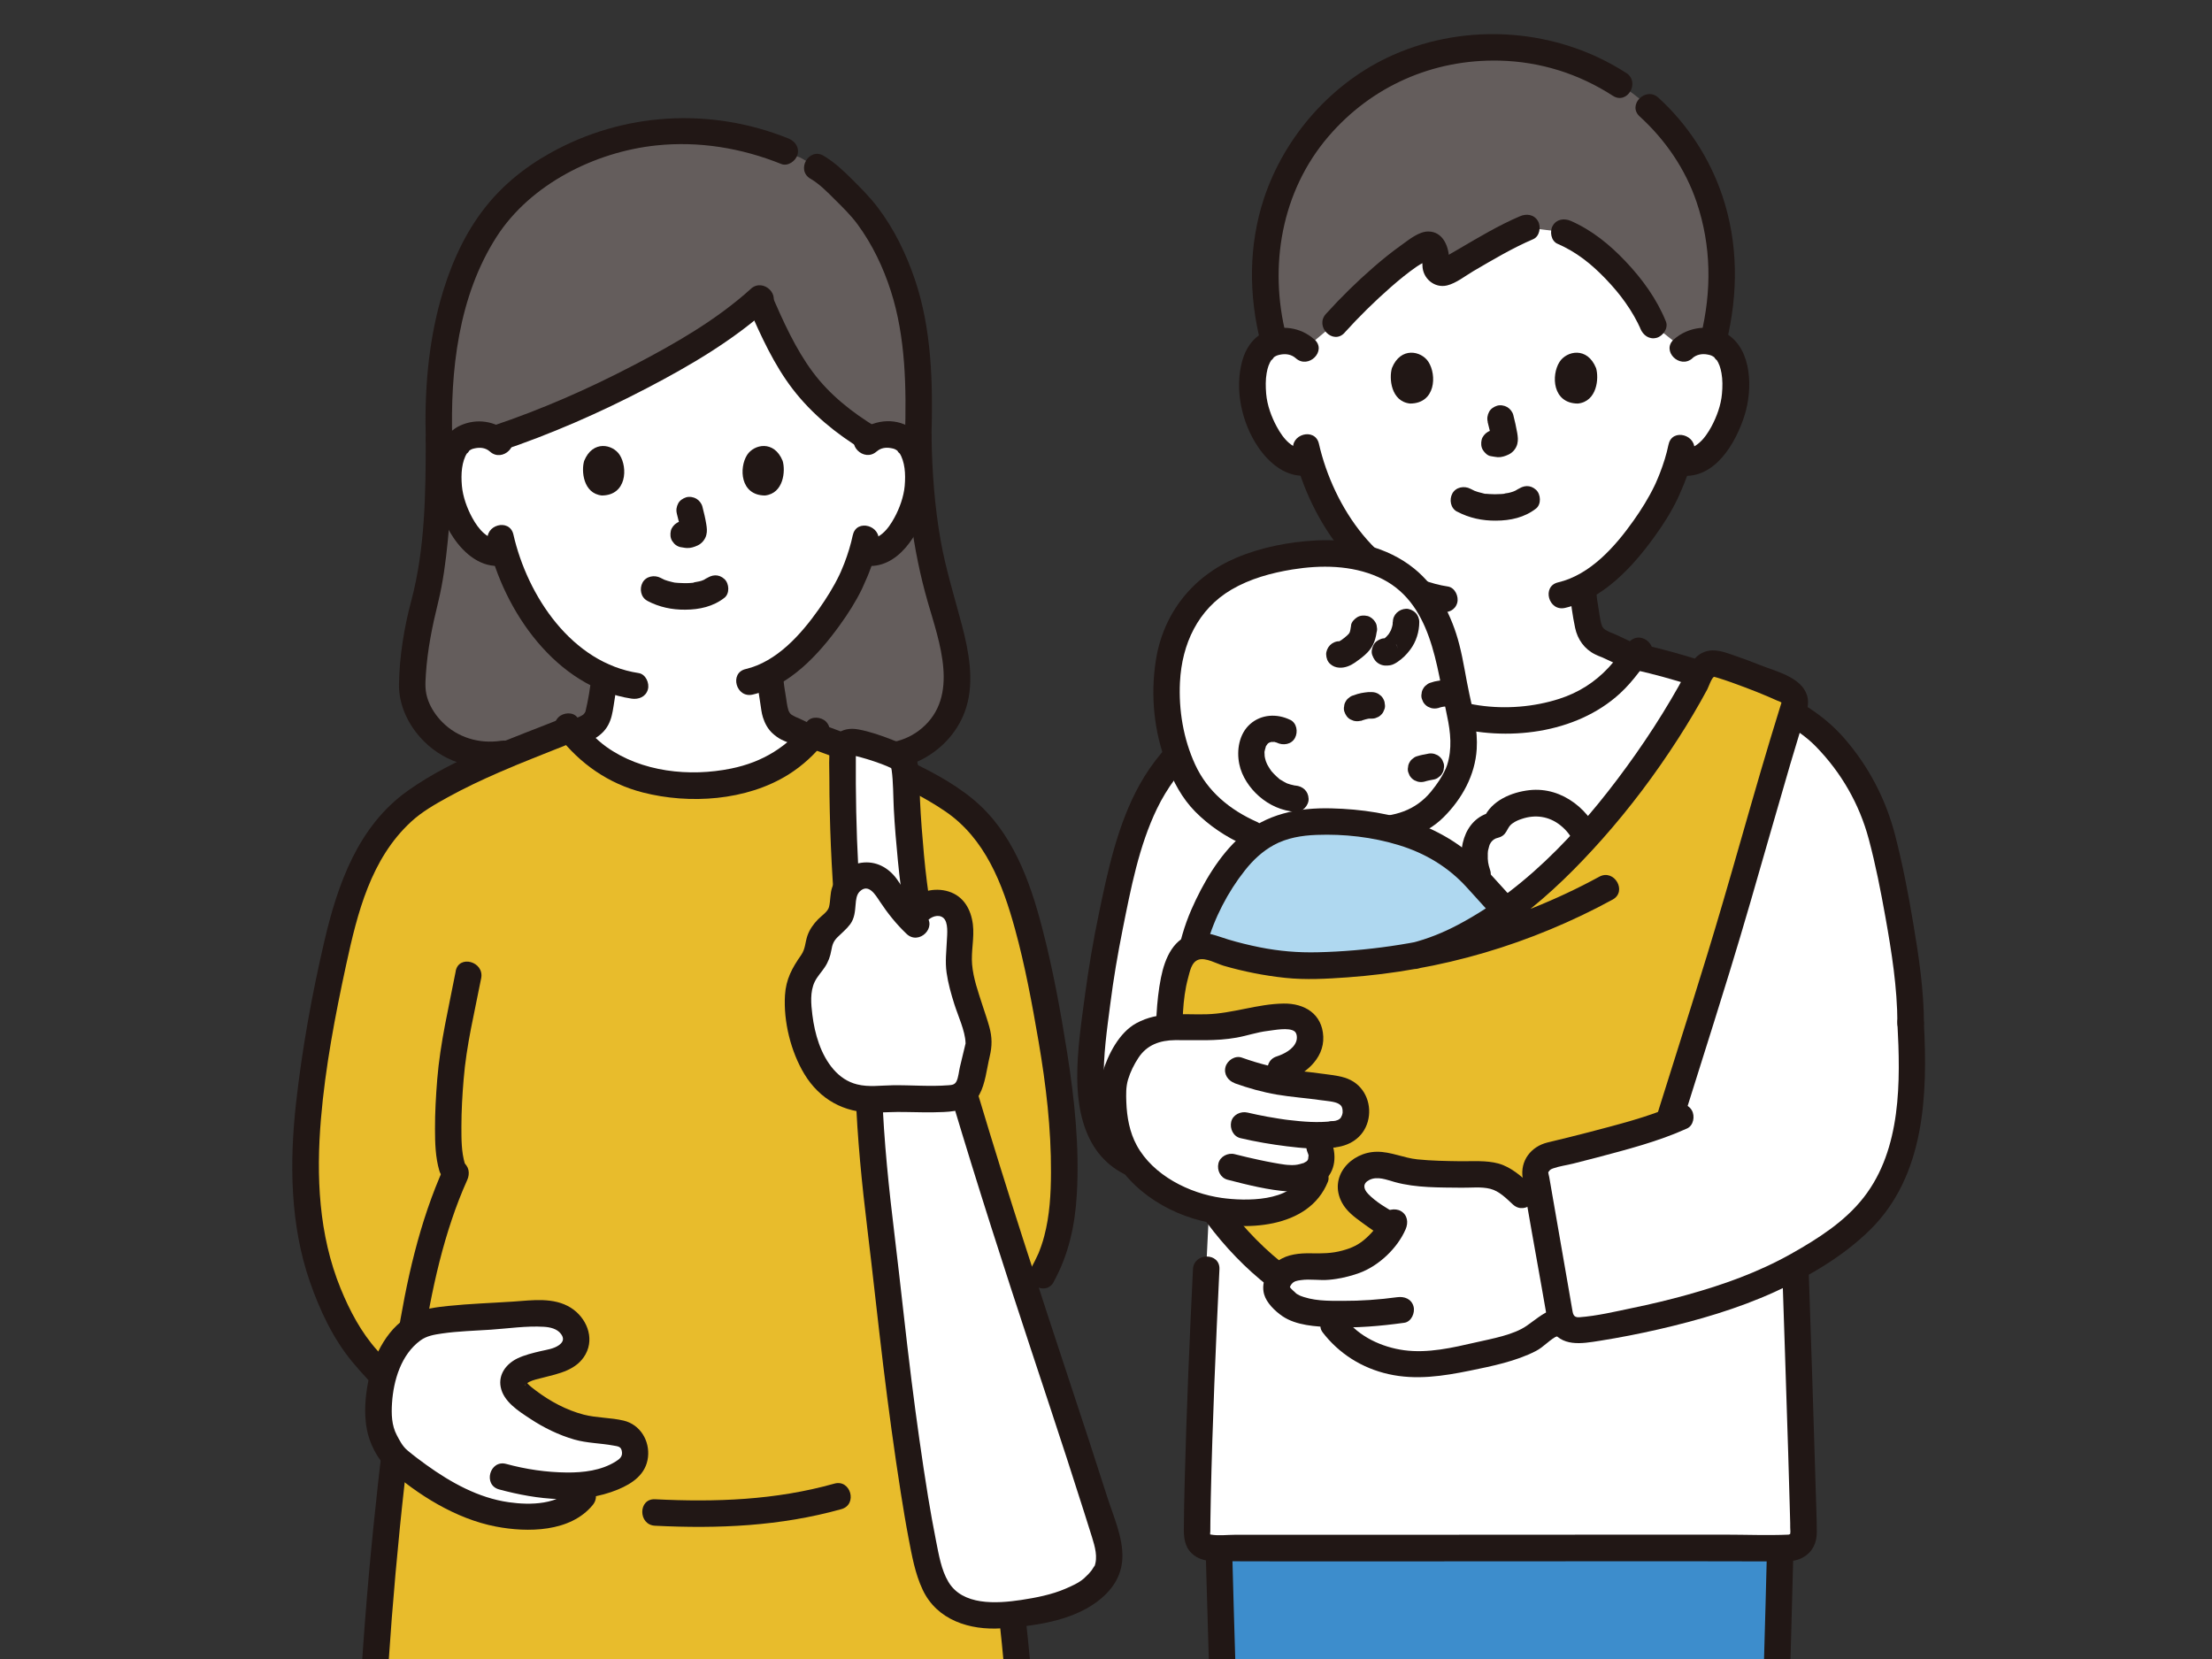 <?xml version="1.0" encoding="UTF-8"?><svg id="_レイヤー_1" xmlns="http://www.w3.org/2000/svg" width="320" height="240" viewBox="0 0 320 240"><rect x="0" y="0" width="320" height="240" fill="#333333" stroke="none"/><defs><style>.cls-1{fill:none;}.cls-2{fill:#e8bc2c;}.cls-3{fill:#afd8f0;}.cls-4{fill:#645d5c;}.cls-5{fill:#fff;}.cls-6{fill:#3d8dcc;}.cls-7{fill:#211715;}</style></defs><g id="c"><g id="d"><path class="cls-5" d="M196.99,79.95c-.44-.47-.88-.97-1.32-1.49-3.28-3.92-5.14-8.14-6.17-11.64-1.41.36-2.93-.16-3.93-.99-2.27-1.86-3.22-4.46-3.79-6.15-.81-2.39-.86-6.27.35-8.37.41-.7,1.35-1.9,3.56-1.98,1.02-.04,2.21.28,3.09,1.13,0,0-3.59-25.83,27.36-25.83,27.76,0,28.64,20.79,28.52,25.06.63-.28,1.31-.39,1.92-.37,2.22.08,3.16,1.28,3.56,1.98,1.21,2.1,1.16,5.97.35,8.37-.58,1.7-1.52,4.29-3.79,6.15-.94.77-2.32,1.27-3.63,1.05,0,0-.13-.02-.35-.06-.42,1.38-.93,2.74-1.25,3.39-.92,2.51-6.04,11.31-12.5,14.74.09,1.26.25,2.42.47,3.7.35,1.93.23,3.66,2.92,4.63.08.03,1.94.89,3.97,1.83-2.01,2.71-6.29,9.03-18.65,9.03s-17.22-7.38-19.09-9.61c1.35-.69,2.39-1.23,2.45-1.26,2.69-.97,2.57-2.7,2.92-4.63.19-1.12.34-2.15.44-3.24-2.67-1.16-5.09-3-7.39-5.46h0Z"/><path class="cls-7" d="M195.47,98.18c1.54-.71,3.05-1.47,4.55-2.24.51-.26,1.02-.53,1.53-.79.12-.06.24-.12.36-.18.1-.06.3-.17-.21.09.3-.16.63-.25.94-.4,1.51-.75,2.51-2.14,2.86-3.77.39-1.79.63-3.65.79-5.47.09-1-.95-1.96-1.91-1.91-1.11.05-1.82.84-1.91,1.91-.02.27-.05.54-.08.81-.02.13-.03.27-.05.4.02-.14.02-.15,0,0-.07.48-.14.95-.22,1.42-.1.61-.18,1.23-.31,1.83-.05.21-.25.59-.23.79-.03-.2.16-.34,0-.04-.04.07-.08.14-.12.2-.11.16-.09.13.08-.1.01.01-.23.24-.26.27-.15.13-.13.12.08-.04-.08.06-.16.11-.24.16-.13.08-.27.15-.41.23-.2.09-.2.1-.02.02-.21.08-.43.16-.63.26-2.19,1.04-4.31,2.23-6.52,3.25-.91.42-1.21,1.81-.69,2.62.61.94,1.64,1.14,2.62.69h0Z"/><path class="cls-7" d="M239.91,94.67c-1.42-.65-2.84-1.31-4.26-1.97-.92-.43-1.83-.89-2.78-1.26-.54-.21.15.1-.12-.05-.16-.09-.32-.16-.48-.26-.08-.05-.16-.1-.24-.16.21.16.23.18.08.05,0,0-.27-.26-.26-.27.17.23.2.27.08.11-.04-.06-.08-.13-.12-.2-.03-.05-.28-.48-.1-.18.17.28-.03-.12-.05-.2-.04-.15-.08-.3-.11-.45-.12-.56-.19-1.13-.28-1.69-.2-1.16-.27-1.64-.37-2.72-.09-.99-.82-1.96-1.91-1.91-.96.04-2.01.85-1.91,1.91.16,1.81.41,3.65.79,5.43.35,1.65,1.35,3.06,2.88,3.81.3.15.61.28.93.4.59.23-.51-.24-.21-.1.12.06.24.11.36.16.55.25,1.09.51,1.64.76,1.51.7,3.01,1.4,4.52,2.09.91.42,2.1.29,2.62-.69.45-.84.28-2.17-.69-2.62h0Z"/><path class="cls-4" d="M199.11,40.84c-2.25,2.02-4.39,4.19-5.96,5.94l-4.37,3.67c-.88-.85-2.07-1.17-3.09-1.13-.51.02-.95.09-1.33.21-1.04-3.8-1.48-7.55-1.34-10.82.55-13.05,7.44-21.12,13.53-25.64,5.24-3.9,11.79-6.23,19.51-6.23,8.35,0,14.76,2.66,20.25,6.76,6.12,4.62,12.27,12.56,12.8,25.11.16,3.71-.28,6.74-1.31,10.78-.35-.1-.76-.16-1.21-.18-1.02-.04-2.21.28-3.09,1.13l-4.34-3.44c-1.4-3.53-4.56-7.42-7.86-10.26-1.93-1.66-3.26-2.39-5.01-3.15l-5.44-.67c-3.67,1.54-8.83,4.79-11.74,6.4-.69.38-1.51-.23-1.42-1.07.06-.55.06-1.14-.13-1.91-.19-.8-.81-1.13-1.28-.88-2.12,1.11-4.71,3.15-7.17,5.36h0Z"/><path class="cls-7" d="M190.13,49.1c-1.97-1.76-4.75-2.17-7.16-1.07-1.73.79-2.79,2.42-3.27,4.21-1.12,4.1-.07,8.9,2.28,12.39,1.61,2.39,4.15,4.55,7.23,4.15,1.03-.13,1.91-.79,1.91-1.91,0-.93-.88-2.05-1.91-1.91-2.16.28-3.58-1.51-4.51-3.24-.76-1.4-1.39-3.09-1.53-4.77-.08-.98-.1-2.02.07-2.97.15-.84.33-1.36.75-2.01-.31.48.49-.43.22-.23.37-.27.52-.33.92-.42.82-.18,1.67-.08,2.32.5,1.83,1.64,4.55-1.06,2.71-2.71h0Z"/><path class="cls-7" d="M244.84,51.81c.61-.54,1.42-.67,2.19-.52.47.09.64.15,1.04.45-.27-.2.52.7.22.23.42.66.59,1.17.75,2.01.17.95.16,2,.07,2.97-.14,1.68-.78,3.37-1.53,4.77-.94,1.73-2.35,3.52-4.51,3.24-1.03-.13-1.91.98-1.91,1.92,0,1.15.88,1.78,1.91,1.91,5.01.65,8.09-4.76,9.34-8.81,1.12-3.63,1.08-9.27-2.48-11.6-2.41-1.58-5.7-1.14-7.79.73-1.84,1.64.87,4.35,2.71,2.71h0Z"/><path class="cls-7" d="M241.38,64.3c-.29,1.42-.73,2.8-1.25,4.15-.18.49-.33.79-.56,1.34-.2.48.13-.27-.03.08-.06.13-.12.25-.18.38-.85,1.77-1.91,3.46-3.04,5.06-2.65,3.75-6.27,7.85-10.92,8.94-2.4.56-1.38,4.26,1.02,3.69,5.5-1.29,9.73-5.88,12.91-10.28,1.24-1.71,2.39-3.51,3.31-5.41.2-.41.37-.82.55-1.24.21-.5-.14.33.08-.18.14-.33.28-.66.42-1,.58-1.46,1.07-2.98,1.39-4.52.5-2.41-3.19-3.43-3.69-1.02h0Z"/><path class="cls-7" d="M187.11,65.22c2.36,10.35,10.15,21.64,21.34,23.33,1.02.15,2.06-.26,2.36-1.34.25-.9-.31-2.2-1.34-2.36-9.95-1.5-16.57-11.47-18.67-20.66-.55-2.4-4.24-1.39-3.69,1.02h0Z"/><path class="cls-7" d="M235.26,10.56c-9.97-6.45-22.95-7.41-33.79-2.58-8.73,3.88-15.65,11.72-18.63,20.76-2.22,6.75-2.21,13.96-.47,20.81.61,2.39,4.3,1.38,3.69-1.02-2.54-10-.69-20.85,6.12-28.79,6.24-7.28,15.13-11.19,24.73-10.97,5.91.14,11.47,1.89,16.42,5.09,2.08,1.34,4-1.97,1.93-3.31h0Z"/><path class="cls-7" d="M249.75,49.55c1.72-7.06,1.74-14.37-.61-21.3-1.84-5.41-5.01-10.27-9.23-14.12-1.82-1.66-4.53,1.04-2.71,2.71,3.73,3.4,6.63,7.63,8.25,12.43,2.13,6.31,2.18,12.84.61,19.27-.58,2.39,3.11,3.42,3.69,1.02h0Z"/><path class="cls-7" d="M210.79,74.01c1.76.93,3.64,1.33,5.63,1.31,2.09-.01,4.12-.45,5.79-1.75.79-.62.7-2.07,0-2.71-.84-.77-1.86-.66-2.71,0,.66-.52-.03,0-.24.1-.16.09-.6.22,0,.02-.15.05-.3.12-.46.17-.2.06-.39.12-.59.16-.21.05-.49.05-.69.13.2-.08.3-.04.02,0-.13.01-.25.02-.38.03-.3.02-.61.03-.91.03-.27,0-.54-.01-.82-.03-.12,0-.25-.02-.37-.03-.07,0-.14-.01-.21-.02-.15-.02-.09-.01.17.02-.09.05-.51-.09-.61-.11-.2-.04-.39-.09-.58-.15-.17-.05-.33-.11-.5-.17-.43-.15.4.19,0,0-.2-.1-.41-.2-.61-.3-.89-.47-2.12-.25-2.62.69-.47.88-.26,2.12.69,2.62h0Z"/><path class="cls-7" d="M215.21,61.05c.23.89.46,1.8.59,2.71l-.07-.51c.02.13.02.25.01.37l.07-.51c0,.06-.02.11-.04.17l.19-.46s-.04.07-.06.11l.3-.39s-.05.06-.09.09l.39-.3c-.07.04-.14.08-.21.11l.46-.19c-.12.05-.24.09-.36.11l.51-.07c-.11.01-.23.01-.34,0l.51.07c-.13-.02-.25-.05-.38-.07-.25-.08-.51-.09-.76-.03-.25.01-.49.09-.71.23-.4.23-.78.69-.88,1.14-.11.49-.09,1.04.19,1.48.25.39.67.82,1.14.88.34.05.67.13,1.01.15.55.02,1.06-.15,1.55-.38.62-.29,1.1-.87,1.27-1.53.14-.57.08-1.03-.01-1.6-.15-.87-.35-1.74-.57-2.6-.12-.46-.47-.9-.88-1.14s-1.02-.34-1.48-.19c-.46.15-.91.44-1.14.88-.24.46-.33.96-.19,1.48h0Z"/><path class="cls-7" d="M201.37,53.23c-.45,1.47-.16,4.86,2.63,5.15,3.69-.02,3.88-4.12,2.64-6.04-1.02-1.58-4-2.23-5.27.89h0Z"/><path class="cls-7" d="M230.89,53.23c.45,1.47.16,4.86-2.63,5.15-3.69-.02-3.88-4.12-2.64-6.04,1.02-1.58,4-2.23,5.27.9Z"/><path class="cls-7" d="M225.31,35.26c2.76,1.21,4.88,2.91,6.96,5.07,1.06,1.11,2.05,2.26,2.89,3.47.45.63.87,1.29,1.25,1.96.17.31.34.62.5.93.09.18.18.37.27.56.16.33-.03-.09.12.28.39.96,1.28,1.63,2.36,1.34.91-.25,1.73-1.39,1.34-2.36-1.33-3.28-3.43-6.16-5.85-8.71-2.28-2.41-4.85-4.5-7.9-5.84-.95-.41-2.06-.28-2.62.69-.47.81-.27,2.2.69,2.62h0Z"/><path class="cls-7" d="M194.5,48.14c2.1-2.32,4.34-4.53,6.69-6.59,1.21-1.06,2.45-2.08,3.77-2.99.56-.39,1.29-.7,1.8-1.15l.25-.14c-1.07-.73-1.47-.75-1.22-.05-.07.34-.02.86-.01,1.21.03,1.84,1.74,3.31,3.57,2.86,1.31-.32,2.64-1.39,3.78-2.06,2.83-1.65,5.66-3.34,8.67-4.63.95-.41,1.16-1.81.69-2.62-.58-.98-1.67-1.1-2.62-.69-3.07,1.31-5.95,3.04-8.82,4.72-.65.38-1.3.76-1.95,1.13-.14.08-.64.29-.73.42.88,1.01,1.31,1.13,1.27.38.01-.24.01-.48-.01-.73-.12-1.75-.98-3.72-3.02-3.72-1.36,0-2.78,1.18-3.84,1.94-1.38.98-2.71,2.05-3.99,3.16-2.46,2.13-4.79,4.42-6.97,6.83-1.65,1.83,1.05,4.54,2.71,2.71h0Z"/><path class="cls-6" d="M213.68,302.82c-1.29,26.51-2.27,52.63-3.09,78.55-2.5,1.6-7.93,2.25-12.41,2.32-5.4.08-10.79-.93-16.03-2.19-2.19-50.32-4.45-106.36-5.84-157.58,21.15.07,54.94-.04,81.24.02-1.33,51.38-3.26,106.88-5.47,157.56-5.23,1.26-10.63,2.27-16.02,2.19-4.48-.07-9.91-.73-12.41-2.32-1.41-44.36-3.28-89.28-6.35-135.74h-.35c-1.28,19.31-2.34,38.35-3.26,57.19h0Z"/><path class="cls-7" d="M255.92,212.51c-.63,25.66-1.38,51.32-2.23,76.97-.86,25.86-1.82,51.71-2.9,77.56-.15,3.5-.29,7.01-.45,10.51,0,.23-.21,2.58-.11,2.61l.45-.29c-.3.07-.6.14-.9.21-.45.1-.9.2-1.36.3-1.8.38-3.61.72-5.43.97-3.52.47-7.07.55-10.6.25-2.56-.22-5.53-.51-7.77-1.88l.95,1.65c-.55-17.43-1.17-34.85-1.91-52.27-.74-17.72-1.6-35.43-2.59-53.13-.57-10.12-1.19-20.23-1.85-30.34-.16-2.45-3.99-2.46-3.83,0,1.52,23.03,2.77,46.07,3.82,69.12.51,11.3.98,22.61,1.4,33.92.21,5.57.41,11.15.6,16.72.1,2.89.2,5.79.29,8.68.04,1.29.08,2.59.13,3.88.02.68.04,1.37.07,2.05.02.75-.09,1.66.3,2.33.5.86,1.74,1.27,2.62,1.6.99.38,2.03.64,3.07.85,2.38.47,4.81.71,7.23.79,5.47.2,11.27-.49,16.55-1.96,3.03-.84,2.61-3.97,2.71-6.5.11-2.62.23-5.25.34-7.87.23-5.46.45-10.92.67-16.38.89-22.18,1.7-44.37,2.43-66.56.72-21.98,1.37-43.96,1.93-65.94.07-2.61.13-5.23.2-7.84.06-2.47-3.77-2.46-3.83,0h0Z"/><path class="cls-7" d="M215.02,245.62c-1.18,17.91-2.21,35.84-3.09,53.77-.87,17.57-1.61,35.14-2.26,52.71-.36,9.75-.69,19.5-1,29.26l.95-1.65c-1.98,1.2-4.53,1.54-6.79,1.78-3.08.33-6.18.37-9.26.1-1.67-.15-3.33-.38-4.99-.68-.34-.06-4.99-.9-4.98-1.04l.4.43c.01-.21,0-.41-.01-.62,0-.28-.02-.57-.04-.85-.03-.78-.07-1.57-.1-2.35-.07-1.65-.14-3.29-.21-4.94-.55-12.75-1.08-25.5-1.6-38.26-1.07-26.29-2.05-52.59-2.9-78.89-.46-14.33-.87-28.66-1.22-42.99-.06-2.46-3.89-2.47-3.83,0,.53,21.88,1.22,43.75,1.98,65.62.78,22.17,1.64,44.34,2.56,66.51.45,10.84.91,21.69,1.38,32.53.06,1.28.11,2.56.17,3.85s.3,2.49,1.46,3.24c1.03.67,2.48.78,3.66,1.03,1.44.3,2.88.56,4.33.78,5.33.79,10.69.89,16.02,0,1.92-.32,4.01-.77,5.7-1.8,1.36-.82,1.18-2.2,1.22-3.61.05-1.52.1-3.04.15-4.56.18-5.64.38-11.28.58-16.92.41-11.35.85-22.71,1.34-34.06,1-23.28,2.21-46.56,3.68-69.82.18-2.86.37-5.72.55-8.57.16-2.46-3.67-2.45-3.83,0h0Z"/><path class="cls-5" d="M176.43,103.99c-10.18,6.71-12.58,15.33-14.73,24.64-1.75,7.57-3.01,14.93-3.79,24-.82,8.38,1.39,15.42,8.65,16.46,0,0,4.29.61,8.58,1.22-.32,6.64-.65,13.29-.65,13.29-.39,8.08-1.32,29.28-1.32,38.52,0,1,.97,1.8,2.17,1.8,21.34.08,56.37-.04,83.21.03,1.32,0,2.39-.87,2.37-1.95-.19-8.59-.88-29.13-1.2-38.75,3.03-1.67,5.97-3.63,8.12-5.45,7.53-6.38,9.36-15.48,8.57-29.77,0-8.06-2.9-22.3-4.26-27.31-1.55-5.73-4.45-10.49-8.65-14.62-1.78-1.75-5.69-3.72-6.83-4.3-3.74-1.9-12.2-5.05-19.54-6.7,0,0-.28-.06-.68-.16-1.96,2.61-6.16,9.2-18.78,9.2s-17.12-7.2-19.04-9.52l-.2.05c-3.56.9-10.9,3.71-13.89,4.97-2.87,1.21-5.14,2.43-7.76,4.12-.12.07-.23.15-.34.22h0Z"/><path class="cls-7" d="M197.92,92.82c-2.86.74-5.66,1.78-8.42,2.82-2.91,1.09-5.84,2.21-8.63,3.58-6.54,3.22-12.43,7.85-16.01,14.3-3.18,5.74-4.58,12.33-5.9,18.7-.81,3.88-1.47,7.79-2,11.72-.53,3.96-1.14,8.01-1.12,12.01.02,3.35.57,6.93,2.36,9.83,1.75,2.82,4.58,4.65,7.86,5.16,1.02.16,2.06-.26,2.36-1.34.25-.91-.31-2.2-1.34-2.36-2.31-.36-4.31-1.37-5.57-3.4-1.36-2.19-1.77-4.85-1.83-7.39-.09-3.73.46-7.51.94-11.2.46-3.64,1.08-7.25,1.8-10.85,1.17-5.84,2.34-12,4.95-17.4,2.93-6.06,7.8-10.33,13.64-13.54,2.85-1.57,5.87-2.75,8.9-3.9,2.97-1.13,5.97-2.26,9.04-3.05,2.39-.61,1.37-4.31-1.02-3.69h0Z"/><path class="cls-7" d="M278.33,148.02c-.02-4.84-.75-9.69-1.55-14.46-.71-4.24-1.53-8.49-2.6-12.66-1.35-5.28-3.87-10.09-7.46-14.19-2.97-3.39-6.83-5.62-10.92-7.44-5.82-2.59-11.96-4.61-18.17-6.03-2.4-.55-3.42,3.14-1.02,3.69,5.41,1.23,10.74,2.95,15.87,5.05,3.55,1.45,7.51,3.24,10.21,6.01,3.67,3.76,6.29,8.31,7.65,13.38,1,3.73,1.74,7.54,2.42,11.33.9,5.04,1.71,10.17,1.73,15.3,0,2.46,3.84,2.47,3.83,0h0Z"/><path class="cls-7" d="M257.75,181.33c.32,9.62.64,19.24.94,28.86.07,2.41.15,4.83.21,7.24.03.97.05,1.93.08,2.9.01.42-.01.85.03,1.27,0,.08-.08.47.03.32.09-.12-.2.09-.3.09-3.06.13-6.16,0-9.23,0-3.29,0-6.58,0-9.86,0-13.11,0-26.22.02-39.33.02-5.95,0-11.9,0-17.85,0-1.27,0-2.54,0-3.82,0-1.12,0-2.39.17-3.48-.03-.1-.02-.23-.08-.08.14-.06-.09,0-.53,0-.64,0-.46,0-.93.01-1.39.01-1.14.03-2.28.06-3.42.24-11.03.72-22.05,1.25-33.07.12-2.46-3.71-2.46-3.83,0-.5,10.29-.94,20.58-1.2,30.88-.06,2.3-.11,4.59-.12,6.89,0,1.47.3,2.79,1.58,3.68,1.29.9,2.79.79,4.28.79,5.85.02,11.7.02,17.56.02,13.71,0,27.43-.02,41.14-.02,6.72,0,13.43,0,20.15.02,1.6,0,3.4.24,4.85-.57,1.4-.78,2.02-2.13,2.01-3.68-.01-2.06-.1-4.13-.16-6.19-.3-10.48-.66-20.96-1.01-31.45-.03-.88-.06-1.76-.09-2.63-.08-2.46-3.91-2.47-3.83,0h0Z"/><path class="cls-7" d="M196.85,95.48c.21.2.38.42.56.64.07.08.13.17.2.26-.31-.39-.15-.19-.08-.11.23.3.47.61.7.91.73.93,1.5,1.83,2.36,2.65,2.58,2.48,5.75,4.25,9.19,5.21,8.12,2.28,18.17,1.14,24.56-4.71,1.05-.96,1.96-2.04,2.82-3.17.3-.4.61-.8.9-1.21s-.28.29.12-.14c.1-.11.2-.22.31-.33,1.8-1.7-.92-4.4-2.71-2.71-.56.53-.98,1.2-1.44,1.81-.12.16-.24.32-.36.48-.07.09-.27.35,0,.01-.06.08-.12.16-.19.24-.35.43-.71.85-1.08,1.26-1.97,2.11-4.33,3.63-7.18,4.54-7.16,2.29-16.35,1.44-21.93-3.71-.92-.85-1.74-1.78-2.52-2.76-.07-.09-.14-.18-.22-.28-.29-.37.25.33-.02-.02-.21-.27-.41-.54-.62-.8s-.42-.53-.66-.76c-1.79-1.69-4.51,1.01-2.71,2.71h0Z"/><g id="e"><path class="cls-5" d="M198.16,120.08c7.59.06,9.82-3.56,11.74-6.3,2.07-2.94,2.17-6.55,1.39-10.25-.48-2.24-1.05-4.67-1.49-7.12-.92-6.09-3.96-12.35-9.96-14.79-3.11-1.27-6.68-1.74-10.02-1.47-14.06,1.16-21.4,7.86-21.06,20.89.11,4.27,1.41,8.97,3.56,12.61,1.54,2.58,5.02,5.4,8.59,6.94"/><path class="cls-7" d="M206.09,113.07c.46-.15.93-.23,1.41-.32.25-.06.47-.17.65-.34.21-.14.37-.31.49-.54.14-.22.22-.46.23-.71.06-.25.05-.51-.03-.76l-.19-.46c-.17-.29-.4-.52-.69-.69l-.46-.19c-.34-.09-.68-.09-1.02,0-.47.09-.95.17-1.41.32-.25.06-.47.17-.65.34-.21.14-.37.31-.49.54-.14.22-.22.46-.23.71-.06.25-.05.51.03.76l.19.46c.17.29.4.52.69.69l.46.19c.34.09.68.09,1.02,0h0Z"/><path class="cls-7" d="M196.84,104.3c.46-.18.94-.31,1.43-.38l-.51.07c.23-.03.46-.04.68-.03.26,0,.51-.04.74-.16.24-.08.44-.21.62-.4.19-.17.32-.38.4-.62.12-.23.18-.47.16-.74l-.07-.51c-.09-.32-.25-.61-.49-.85l-.39-.3c-.3-.17-.62-.26-.97-.26-.16-.01-.32,0-.48,0-.34.03-.68.08-1.02.14-.38.07-.76.19-1.12.33-.25.06-.47.17-.65.34-.21.14-.37.31-.49.54-.14.22-.22.46-.23.71-.06.25-.05.51.03.76.15.46.44.91.88,1.14l.46.19c.34.09.68.09,1.02,0h0Z"/><path class="cls-7" d="M208.04,102.44c.35-.14.74-.21,1.11-.26l-.51.07c.26-.03.53-.06.8-.04.26,0,.51-.04.74-.16.24-.08.44-.21.62-.4.19-.17.32-.38.4-.62.12-.23.18-.47.16-.74l-.07-.51c-.09-.32-.25-.61-.49-.85l-.39-.3c-.3-.17-.62-.26-.97-.26-.47-.04-.98.06-1.44.13-.33.05-.66.12-.97.24-.25.06-.47.17-.65.34-.21.14-.37.31-.49.54-.14.22-.22.46-.23.71-.06.25-.05.51.03.76l.19.46c.17.29.4.52.69.69l.46.19c.34.09.68.09,1.02,0h0Z"/><path class="cls-7" d="M186.65,104.14c-1.9-.93-4.18-.83-5.8.61-1.6,1.41-1.98,3.79-1.57,5.78.36,1.79,1.5,3.47,2.86,4.66,1.52,1.32,3.25,2.08,5.26,2.27,1,.09,1.96-.95,1.91-1.91-.05-1.12-.84-1.81-1.91-1.91-.47-.04.25.07-.16-.02-.18-.04-.37-.08-.55-.13-.15-.04-.3-.09-.44-.14-.07-.02-.14-.05-.21-.08.2.09.24.1.11.04-.28-.15-.56-.29-.82-.46-.1-.07-.28-.14-.34-.24l.17.13c-.07-.06-.14-.11-.21-.17-.23-.19-.45-.4-.65-.61-.11-.11-.21-.23-.32-.35-.34-.38.2.31-.09-.11-.18-.26-.35-.52-.5-.79-.07-.14-.14-.28-.21-.42.2.42-.02-.09-.06-.19-.05-.15-.09-.29-.12-.44-.01-.06-.09-.55-.06-.27.03.29,0-.22,0-.27,0-.15-.04-.39.02-.53l-.03.2c.02-.1.04-.2.06-.31.04-.16.09-.31.13-.46.11-.37-.16.23.06-.13.05-.08.33-.43.06-.14,0,0,.31-.3.31-.31-.19.14-.23.18-.11.1.06-.04.11-.07.17-.1.34-.21-.32.07.04-.02.05-.01.35-.14.4-.1-.28.03-.32.04-.1.02h.14c.08,0,.34-.04.41.01-.28-.04-.31-.04-.1,0,.07.01.13.03.2.05.48.14-.23-.13.12.04.9.44,2.11.27,2.62-.69.46-.86.27-2.15-.69-2.62h0Z"/><path class="cls-7" d="M198.16,122c3.93,0,7.82-.94,10.68-3.78,2.66-2.65,4.56-6.08,4.79-9.86.17-2.69-.49-5.32-1.06-7.93-.52-2.39-.85-4.83-1.46-7.19-1.06-4.14-3.16-8.26-6.53-10.99-3.9-3.16-9.19-4.33-14.13-4.07-3.95.21-7.95.97-11.6,2.51-6.32,2.68-10.58,8.04-11.64,14.85-.79,5.04-.28,10.28,1.56,15.04.98,2.53,2.22,4.89,4.14,6.84,2,2.02,4.44,3.66,7.04,4.81.95.42,2.06.28,2.62-.69.48-.81.26-2.2-.69-2.62-3.93-1.74-7.18-4.39-8.99-8.33-1.7-3.71-2.39-7.85-2.19-11.91.28-5.52,2.59-10.53,7.46-13.39,2.7-1.58,5.75-2.41,8.82-2.91,4.11-.66,8.51-.63,12.38,1.09,7.81,3.45,8.44,12.89,9.99,20.14.5,2.33.74,4.75,0,7.06-.45,1.37-1.58,2.93-2.34,3.86-2.27,2.75-5.31,3.63-8.84,3.63-2.46,0-2.47,3.83,0,3.83h0Z"/><path class="cls-7" d="M195.46,90.47c-.06.44-.13.87-.3,1.28l.19-.46c-.1.21-.22.41-.36.59l.3-.39c-.27.34-.59.62-.94.89l.39-.3c-.4.31-.82.64-1.29.84l.46-.19c-.14.05-.27.09-.41.11l.51-.07c-.08,0-.16,0-.25,0-.47-.03-1.03.23-1.35.56-.33.33-.58.88-.56,1.35.02.5.18,1.01.56,1.35.39.36.83.53,1.35.56.79.05,1.59-.28,2.23-.72.5-.35,1-.71,1.46-1.12.44-.39.86-.87,1.13-1.39.32-.61.47-1.23.57-1.9.08-.25.09-.51.03-.76-.01-.25-.09-.49-.23-.71-.23-.4-.69-.78-1.14-.88-.49-.11-1.04-.09-1.48.19-.39.25-.81.67-.88,1.14h0Z"/><path class="cls-7" d="M201.48,89.95c0,.22-.02.43-.04.64l.07-.51c-.06.43-.18.84-.34,1.24l.19-.46c-.18.42-.4.81-.68,1.17l.3-.39c-.27.34-.57.64-.91.91l.39-.3c-.2.15-.41.3-.64.41l.46-.19c-.06.02-.12.04-.19.05l.51-.07s-.06,0-.09,0l.51.07h-.04s.46.18.46.18l-.04-.02.39.3-.03-.02.3.39-.02-.03.19.46-.02-.04c-.18-.48-.42-.88-.88-1.14-.41-.24-1.02-.34-1.48-.19-.46.15-.91.44-1.14.88-.23.43-.37,1-.19,1.48.2.54.47.97.99,1.26.51.29,1.05.3,1.61.21.38-.07.76-.28,1.08-.5.73-.5,1.29-1.06,1.82-1.77.85-1.13,1.3-2.58,1.3-3.99,0-.49-.21-1.01-.56-1.35-.33-.33-.88-.58-1.35-.56-1.04.05-1.91.84-1.91,1.91h0Z"/><path class="cls-3" d="M200.03,185.36c-9.34.18-18.09-5.63-22.98-13.41s-6.12-16.7-5.71-25.84c.21-4.6.8-9.41,2.84-13.97,2.36-4.66,5.04-9.63,9.76-11.87,2.66-1.26,5.68-1.49,8.62-1.41,8.28.22,15.94,2.47,20.9,8.09l4.05,4.45"/><path class="cls-5" d="M217.51,131.4l-3.31-3.64c-.29-.82-.48-1.35-.48-1.35-.91-2.55-.56-6.47,2.57-7.09.64-1.61,2.03-2.3,3.65-2.82,3.52-1.12,7.27.66,9.14,3.88,2.11,3.65,2.03,8.68-1.84,11.17"/><path class="cls-7" d="M217.68,157.36c.19,0,.38,0,.58.02.1,0,.69.09.22.01.32.05.64.12.95.2s.62.19.92.31c.2.08.2.08,0,0,.07.03.15.07.22.1.14.08.29.15.43.22.31.17.61.36.9.56.04.03.47.35.14.09.13.1.26.21.38.31.27.23.53.48.77.74.13.14.26.28.39.43.06.07.36.45.11.13.42.54.78,1.13,1.09,1.74.09.17.17.34.24.52-.13-.31,0,.02.05.15.11.31.21.62.29.93.04.16.08.32.11.48.01.05.11.64.07.39s.03.34.03.39c.01.16.02.32.02.49,0,.33-.02.65-.05.97-.04.45.07-.27-.02.14-.05.21-.09.43-.15.64-.25.97.32,2.12,1.34,2.36,1,.23,2.09-.3,2.36-1.34,1.82-7.08-4.07-14.77-11.4-14.8-1,0-1.96.88-1.91,1.91.05,1.04.84,1.91,1.91,1.91h0Z"/><path class="cls-7" d="M228.21,133.21c3.81-2.54,5.03-7.26,3.56-11.51-1.51-4.38-5.68-7.93-10.52-7.39-2.59.29-5.51,1.51-6.6,4.06l1.14-.88c-4.19.93-5.12,5.91-3.91,9.44.34.98,1.31,1.62,2.36,1.34.95-.26,1.67-1.37,1.34-2.36-.15-.43-.26-.86-.33-1.31.07.4-.02-.27-.02-.37-.01-.27-.01-.53,0-.8,0-.12.02-.23.03-.35.03-.3-.06.29,0,0,.05-.22.11-.44.17-.66.02-.08.05-.16.08-.24-.12.33-.04.07,0,0,.05-.09.1-.19.16-.29.05-.08.35-.41.08-.13.1-.1.52-.43.22-.24.11-.07.62-.3.3-.19.25-.09.51-.14.76-.24.59-.25.82-.65,1.1-1.18.2-.37.42-.62.67-.79.52-.36.84-.48,1.34-.65,1.98-.68,3.97-.37,5.58.91.94.75,1.52,1.54,2.04,2.6.23.46.28.61.46,1.23.07.22.12.45.17.68.03.13.05.26.08.39.12.58,0-.31.04.28s.06,1.17,0,1.76c.03-.28-.09.43-.11.54-.07.28-.15.56-.25.83.1-.26-.01.03-.03.08-.08.18-.17.35-.27.51-.07.11-.14.22-.21.33l-.11.16c.08-.1.08-.09,0,0-.4.51-.83.87-1.24,1.14-.86.57-1.23,1.69-.69,2.62.5.85,1.76,1.26,2.62.69h0Z"/><path class="cls-7" d="M200.03,183.44c-7.65.08-14.65-3.97-19.42-9.79-5.43-6.62-7.34-15.39-7.42-23.77-.04-4.44.22-8.96,1.41-13.25,1.05-3.79,3.04-7.62,5.49-10.71,1.16-1.47,2.53-2.77,4.18-3.67,1.89-1.04,4.06-1.39,6.2-1.47,3.99-.15,8.09.31,11.92,1.49,3.78,1.16,7.1,3.14,9.77,6.07,1.34,1.47,2.68,2.95,4.01,4.42,1.66,1.83,4.36-.89,2.71-2.71-1.33-1.46-2.65-2.92-3.98-4.38-2.62-2.88-5.82-4.97-9.44-6.39-4.07-1.6-8.52-2.23-12.88-2.34-4.8-.12-9.42.8-13.1,4.06-3.12,2.77-5.47,6.79-7.13,10.59-2.06,4.71-2.73,9.84-2.94,14.94-.37,9.46,1.16,19.32,6.58,27.29,5.37,7.9,14.31,13.56,24.04,13.46,2.46-.03,2.47-3.86,0-3.83h0Z"/><path class="cls-2" d="M232.9,188.33c-.27.52-.67.96-1.24,1.15-8.3,3.1-18.53,3.87-31,2.15-20.23-3.3-29.18-23.58-29.18-23.58-2.49-8.03-2.83-17.1-1.74-25.66.08-.66.43-2.01.97-3.4.68-1.74,2.61-2.6,4.36-1.96,4.27,1.56,10.1,2.64,13.44,2.65,5.59,0,11.17-.52,16.66-1.54,15.85-4.26,32.52-24.47,41.13-41.2.43-.83,1.38-1.13,2.28-.87,2.57.74,7.48,2.68,9.91,3.81.84.39,1.39,1.27,1.11,2.16-4.44,14.13-7.93,27.94-13.06,43.92-1.17,3.66-6.19,19.68-9.02,28.96,0,0-1.52,4.87-4.44,12.98-.05.15-.12.3-.19.43h0Z"/><path class="cls-7" d="M205.23,140.1c10.6-2.72,19.48-10.74,26.57-18.72,4.01-4.52,7.66-9.38,10.93-14.46,1.51-2.34,2.93-4.73,4.25-7.18.2-.38.61-1.63.97-1.83,0,0,.43.1.59.16,1.31.4,2.6.88,3.88,1.36,1.12.42,2.23.86,3.33,1.33.44.19.88.38,1.32.58.17.08.49.16.63.29.13.2.15.17.05-.08-.08.27-.17.53-.25.8-.95,3.05-1.87,6.11-2.77,9.18-1.87,6.38-3.66,12.78-5.53,19.15-2.88,9.85-6.05,19.62-9.11,29.42-2.5,8.02-4.89,16.06-7.68,23.98-.29.82-.58,1.64-.87,2.46-.17.47-.24.92-.64,1.21-.41.29-1.16.41-1.64.56-.75.24-1.51.46-2.27.66-2.61.69-5.27,1.15-7.96,1.39-6.28.58-13.01.46-19.21-.8-8.67-1.77-15.9-7.1-21.36-13.92-1.58-1.97-3.16-4.38-4.43-6.72-1.33-2.45-1.73-4.81-2.22-7.66-.56-3.31-.78-6.68-.77-10.03.01-3.16-.01-6.66.83-9.73.26-.93.47-2.33,1.52-2.67,1.03-.34,2.64.59,3.63.88,2.9.84,5.88,1.43,8.89,1.75s6.04.14,9.03-.07c3.33-.24,6.64-.65,9.92-1.24,6.66-1.18,13.18-3.1,19.42-5.7,3.08-1.28,6.08-2.71,9.01-4.31,2.16-1.18.23-4.49-1.93-3.31-12.47,6.79-26.52,10.59-40.72,10.93-2.85.07-5.6-.16-8.4-.72-1.54-.31-3.06-.68-4.56-1.13-1.57-.47-3.02-1.17-4.7-.89-3.19.52-4.46,3.57-5.03,6.42-.69,3.46-.77,7.17-.74,10.69.03,3.55.35,7.1.97,10.59.39,2.15.77,4.51,1.7,6.51.81,1.76,1.82,3.43,2.88,5.04,4.71,7.15,11.18,13.39,19.12,16.79,5.83,2.5,12.12,3.16,18.42,3.37,6.15.21,12.41-.28,18.35-1.94,1.26-.35,2.51-.74,3.72-1.23,1.67-.68,2.28-2.09,2.85-3.69,1.01-2.84,2.01-5.68,2.96-8.54,1.08-3.23,2.05-6.48,3.06-9.73,2.94-9.54,6.01-19.05,8.94-28.59,2.1-6.82,4.05-13.67,6.02-20.53.92-3.21,1.85-6.42,2.79-9.63.47-1.6.95-3.19,1.44-4.79.48-1.56,1.51-3.53.98-5.18-.83-2.61-4.42-3.43-6.69-4.33-1.26-.5-2.53-.98-3.82-1.42-1.33-.46-2.76-1.03-4.18-.57-1.59.52-2.18,1.89-2.91,3.25-.67,1.25-1.37,2.49-2.1,3.72-1.58,2.68-3.28,5.3-5.07,7.85-6.76,9.61-15.18,19.15-25.71,24.7-2.15,1.14-4.39,2.04-6.75,2.64-2.39.61-1.37,4.31,1.02,3.69h0Z"/></g><g id="f"><path class="cls-5" d="M167.74,171.81c-.55-.37-1.1-.78-1.64-1.22-4.5-3.65-5.27-8.53-5.06-13.59.45-2.92,2.68-6.58,4.42-7.38,2.35-1.08,3.71-1.14,6.13-1.01,3.05.15,6.08,0,8.99-.84,1.71-.5,3.89-.69,5.73-.67,2.01.02,3.07,1,3.21,2.84.15,2.08-1.84,4.01-4.32,4.75l-3.41,1.02c1.64.47,3.32.81,5,1.01,2.31.27,4.55.46,6.9.93,1.19.24,2.25,1.24,2.42,2.48.29,2.07-.9,3.89-3.32,3.96l-2.66.08.76,1.63c.5,1.08.45,2.47-.3,3.34-.66,4.48-5.34,6-9.42,6.22-4.95.26-9.37-.81-13.42-3.56h0Z"/><path class="cls-7" d="M185.7,156.54c2.87-.93,5.89-3.26,5.73-6.6-.16-3.26-2.69-4.8-5.73-4.76-3.81.05-7.36,1.44-11.15,1.55-3.53.1-6.91-.48-10.16,1.29-2.49,1.35-4.1,4.54-4.89,7.14-.85,2.83-.47,6.38.32,9.19,1.77,6.36,7.74,10.7,13.94,12.25,6.2,1.56,15.56,1.25,18.34-5.64.39-.96-.42-2.1-1.34-2.36-1.09-.3-1.97.37-2.36,1.34-1.6,3.97-8.25,3.83-11.65,3.36-4.72-.66-9.95-3.28-12.3-7.6-1.04-1.91-1.43-4.1-1.51-6.25-.04-1.12-.07-2.2.25-3.28.34-1.12.86-2.17,1.5-3.14,1.23-1.88,3.12-2.54,5.33-2.56,2.99-.02,5.88.17,8.86-.36,1.52-.27,2.97-.79,4.51-.97.93-.11,3.04-.55,3.87.05.39.28.43,1.01.25,1.49-.41,1.12-1.77,1.81-2.82,2.15-2.33.76-1.34,4.46,1.02,3.69h0Z"/><path class="cls-7" d="M178.62,156.71c1.98.71,4.01,1.28,6.09,1.64,2.12.36,4.27.5,6.4.81.77.11,1.99.18,2.56.53.45.27.53.56.56.98,0,.05-.01.49.02.2-.02.16-.07.32-.11.48,0-.03-.16.33-.15.31-.21.32-.65.5-1.2.53-1.03.06-1.91.84-1.91,1.91,0,.99.88,1.97,1.91,1.91,2.34-.13,4.42-1.4,5.08-3.75.65-2.31-.28-4.88-2.46-6-1.14-.59-2.48-.7-3.74-.88-1.41-.2-2.83-.35-4.25-.51-2.66-.3-5.25-.97-7.77-1.87-.97-.35-2.1.39-2.36,1.34-.29,1.06.36,2,1.34,2.36h0Z"/><path class="cls-7" d="M192.78,162.19c-2.12.27-4.3.08-6.42-.17-.13-.02-.26-.03-.39-.05-.33-.04.25.04-.08-.01-.29-.04-.58-.08-.87-.13-.56-.09-1.12-.18-1.67-.28-.96-.18-1.92-.37-2.88-.6-.97-.23-2.12.3-2.36,1.34-.22.98.29,2.11,1.34,2.36,2.21.52,4.46.9,6.71,1.18,2.18.27,4.43.48,6.62.2.99-.13,1.97-.79,1.91-1.91-.04-.93-.85-2.05-1.91-1.91h0Z"/><path class="cls-7" d="M189.22,166.78c-.14-.32.04.22.05.25.12.46.04-.24.02.23,0,.1-.09.59,0,.22-.01.05-.15.49-.07.28.09-.2-.12.2-.15.24.24-.3-.22.14.07-.08-.14.11-.3.19-.45.27-.41.23.25-.04-.22.09-.15.04-.3.09-.45.13-.06.02-.58.12-.38.09.23-.04-.24.02-.29.03-.14.01-.29.02-.44.02-.21,0-.43-.01-.64-.03-.1,0-.21-.02-.31-.03-.06,0-.53-.07-.23-.03.3.04-.13-.02-.19-.03-.16-.02-.31-.05-.47-.07-.3-.05-.61-.1-.91-.16-.67-.12-1.34-.26-2-.4-1.18-.25-2.36-.53-3.54-.83-.97-.25-2.12.32-2.36,1.34-.23,1,.3,2.09,1.34,2.36,2.88.74,5.87,1.5,8.83,1.7,1.71.12,3.59-.31,4.95-1.38,1.92-1.51,2.03-4.02,1.12-6.12-.41-.95-1.8-1.16-2.62-.69-.98.57-1.1,1.67-.69,2.62h0Z"/></g><g id="g"><path class="cls-5" d="M220.26,172.91c-1.01-.91-2.02-1.87-3.25-2.46-.92-.45-2.13-.56-3.95-.51-3.22-.06-6.15,0-9.36-.46-1.59-.22-3.09-1.02-4.69-.94-1.6.08-3.31,1.08-3.55,2.66-.15,1,.31,2.01,1,2.75s3.79,2.85,4.67,3.35l.28.16c-1.07,1.99-3.5,4.3-5.48,4.92-2.18.68-3.5,1-5.78.85-1.41-.09-3.14.04-4.05.64s-1.63,1.79-1.39,2.84c.13.56,1.05,1.36,1.46,1.77.93.92,3.1,1.39,5.74,1.56,2.51,5.02,8.68,7.89,15.11,7.24,5.24-.6,12.65-2.48,14.61-3.72.55-.35,1.84-1.51,2.42-1.82,1.1-.59,3.85-1.4,6.55-2.36"/><path class="cls-7" d="M200.05,175.89c-.54,1.24-1.39,2.28-2.38,3.19-1.1,1.01-2.1,1.45-3.46,1.83-1.57.43-2.98.43-4.6.4-1.57-.03-3.36.13-4.68,1.07-1.47,1.05-2.57,3.01-2.06,4.85.35,1.25,1.57,2.43,2.63,3.16,2,1.37,4.85,1.52,7.19,1.61,3.49.14,7-.16,10.46-.64,1.03-.14,1.59-1.45,1.34-2.36-.3-1.1-1.33-1.48-2.36-1.34-2.57.35-5.26.54-7.89.53-2.21,0-4.35.03-6.36-.83.41.17-.14-.09-.22-.14-.08-.04-.15-.1-.23-.15,0,0,.29.24.14.1-.32-.32-.83-.72-1-1.01-.14-.24.03.05.02.08.07-.21.13-.34.28-.51.34-.39.73-.46,1.31-.54,1.35-.2,2.73.08,4.09-.05,1.48-.13,2.97-.47,4.37-.98,2.81-1.02,5.53-3.59,6.71-6.34.41-.95.28-2.05-.69-2.62-.81-.47-2.21-.27-2.62.69h0Z"/><path class="cls-7" d="M191.29,192.68c2.38,3.13,5.74,5.25,9.59,6.11,3.96.89,7.88.29,11.8-.51,3.17-.65,6.6-1.34,9.5-2.83,1.18-.6,2.03-1.71,3.25-2.25,1.82-.81,3.81-1.31,5.7-1.97,2.31-.81,1.32-4.51-1.02-3.69-1.88.66-3.8,1.22-5.65,1.96-1.41.56-2.34,1.42-3.58,2.28-1.91,1.34-5,1.87-7.4,2.42-3.35.77-6.92,1.6-10.37,1.13-3.21-.44-6.5-1.95-8.5-4.58-.63-.82-1.65-1.25-2.62-.69-.81.47-1.32,1.79-.69,2.62h0Z"/><path class="cls-7" d="M221.61,171.55c-1.43-1.29-2.94-2.7-4.84-3.23-1.77-.48-3.71-.31-5.53-.33-2.07-.03-4.13-.06-6.19-.27-1.98-.2-3.85-1.12-5.85-1.1-3.81.03-7.06,3.65-5.06,7.37.68,1.25,1.77,2.05,2.89,2.87,1.01.74,2.04,1.47,3.12,2.09,2.14,1.24,4.07-2.07,1.93-3.31-1.4-.81-3.06-1.76-4.18-2.95-.7-.74-.76-1.51.19-1.99,1.19-.6,2.53-.01,3.71.31,3.09.85,6.47.77,9.65.81,1.34.02,2.83-.17,4.14.16s2.33,1.4,3.29,2.28c1.82,1.65,4.54-1.05,2.71-2.71h0Z"/></g><path class="cls-5" d="M243.11,161.59c-3.88,1.78-14.32,4.55-18.94,5.59-1.28.29-2.18,1.41-2.04,2.71l3.55,20.41c.15,1.4,1.42,2.38,2.81,2.19,7.85-1.06,18.32-3.43,26.23-6.78,4.49-1.9,9.78-5.09,13.13-7.92,7.53-6.38,9.36-15.48,8.57-29.77"/><path class="cls-7" d="M242.14,159.94c-3.61,1.63-8.23,2.78-12.28,3.85-1.99.53-4,1-6,1.49-2.39.59-3.97,2.65-3.58,5.14.82,5.27,1.83,10.52,2.74,15.77l.62,3.54c.14.82.23,1.67.65,2.41,1.57,2.79,4.52,2.24,7.17,1.82,2.83-.45,5.64-1,8.44-1.64,5.74-1.32,11.46-2.98,16.83-5.42,4.93-2.24,9.96-5.18,13.83-9.01,7.89-7.8,8.32-19.47,7.76-29.87-.13-2.45-3.96-2.47-3.83,0,.45,8.4.59,18.16-4.84,25.16-2.73,3.53-6.69,6.04-10.53,8.2-4.74,2.67-9.84,4.49-15.07,5.94-2.62.73-5.27,1.36-7.94,1.91-2.49.52-5.08,1.14-7.63,1.33-.92.07-.93-.55-1.06-1.27l-.45-2.61-2.85-16.4c-.04-.25-.16-.56-.14-.81.01-.22-.05.21.05.05.2-.3.29-.36.64-.49.91-.33,1.97-.46,2.92-.7,1.1-.27,2.19-.55,3.28-.84,4.44-1.18,9-2.34,13.19-4.24.94-.43,1.17-1.79.69-2.62-.57-.97-1.67-1.11-2.62-.69h0Z"/></g></g><g id="c-2"><g id="d-2"><path class="cls-4" d="M72.95,109.02c-8.16,1.35-13.36-5.12-13.33-9.78.03-3.21.78-8.47,1.66-11.63,1.29-4.62,2.22-12.74,2.22-24-.55-16.62,3.82-28.67,10.71-35.26,4.15-3.98,13.52-9.39,24.03-9.39,6.41,0,10.93,1.17,15.27,2.92l2.33.95c1.17.69,2.35,1.37,2.35,1.37,2.03,1.19,2.75,2.2,4.84,4.2,5.24,5.02,8.88,14.06,9.46,22.15.17,2.33.5,7.91.34,12.61.11,8.15,1.04,16.09,3.36,23.91,1.34,4.54,3.15,10.38,1.7,14.89-1.77,5.5-8.12,8.89-13.64,6.92"/><path class="cls-5" d="M109.98,43.13c-8.26,7.52-25.49,16.11-38.34,20.36-.75-.47-1.62-.65-2.39-.62-2.16.08-3.07,1.24-3.47,1.93-1.18,2.04-1.13,5.81-.34,8.14.56,1.65,1.48,4.17,3.69,5.98.98.8,2.46,1.31,3.83.96,1,3.4,2.82,7.51,6,11.32,2.62,3.13,5.37,5.42,8.48,6.77-.09,1.05-.24,2.06-.43,3.15-.34,1.88-.23,3.56-2.84,4.5-.04.01-.5.23-1.19.54,2.54,3.03,7.36,7.45,17.37,7.45s14.31-3.8,16.89-6.78c-1.39-.65-2.53-1.19-2.59-1.22-2.62-.95-2.52-2.62-2.84-4.5-.21-1.2-.37-2.39-.46-3.6,6.28-3.34,11.25-11.89,12.15-14.33.31-.64.81-1.96,1.22-3.3.22.04.34.06.34.06,1.28.22,2.62-.27,3.54-1.02,2.21-1.81,3.13-4.33,3.69-5.98.79-2.33.84-6.09-.34-8.14-.39-.68-1.31-1.85-3.47-1.93-.8-.03-1.71.17-2.49.69-3.92-2.32-8.15-5.67-11.03-10.17-1.57-2.46-3.53-6.45-4.98-9.76"/><path class="cls-7" d="M130.93,63.15c.12,8.09,1.05,16.2,3.3,23.99,1.66,5.75,4.59,13.56-.86,18.2-2.39,2.04-5.63,2.68-8.6,1.68-2.34-.79-3.35,2.91-1.02,3.69,6.58,2.22,14.06-1.84,16.05-8.43,1.16-3.83.35-8.06-.64-11.83-1.07-4.07-2.33-8.05-3.07-12.21-.89-4.98-1.25-10.04-1.33-15.1-.04-2.46-3.87-2.47-3.83,0h0Z"/><path class="cls-7" d="M117.23,25.84c1.37.82,2.43,1.91,3.55,3.03,1.16,1.15,2.32,2.28,3.29,3.6,2.13,2.9,3.7,6.2,4.8,9.62,2.16,6.71,2.26,14.08,2.05,21.07-.07,2.47,3.76,2.46,3.83,0,.23-7.58.05-15.59-2.43-22.82-1.26-3.69-3-7.26-5.37-10.37-1.13-1.48-2.41-2.76-3.73-4.07-1.26-1.26-2.53-2.44-4.06-3.36-2.12-1.27-4.05,2.04-1.93,3.31h0Z"/><path class="cls-7" d="M114.03,20.02c-11.25-4.52-23.86-3.8-34.45,2.13-3.9,2.18-7.28,4.97-9.94,8.57-2.8,3.78-4.68,8.24-5.93,12.75-1.8,6.53-2.32,13.39-2.11,20.14.08,2.46,3.91,2.47,3.83,0-.31-9.99.89-20.77,6.42-29.37,4.9-7.61,14.24-12.27,23.08-13.2,6.17-.65,12.34.37,18.08,2.68.96.39,2.1-.42,2.36-1.34.3-1.09-.37-1.97-1.34-2.36h0Z"/><path class="cls-7" d="M61.59,63.6c0,7.71-.09,15.8-2.09,23.3-1.04,3.89-1.71,8.02-1.78,12.05-.06,3.13,1.44,6.14,3.64,8.32,3.25,3.22,7.67,4.28,12.11,3.6,1.02-.16,1.59-1.44,1.34-2.36-.3-1.09-1.33-1.49-2.36-1.34-3.11.47-6.27-.47-8.48-2.72-.86-.87-1.58-1.93-2.01-3.07-.5-1.35-.45-2.37-.35-3.86.23-3.52.92-6.92,1.76-10.33.72-2.93,1.11-5.95,1.41-8.94.48-4.87.63-9.77.64-14.66,0-2.46-3.83-2.47-3.83,0h0Z"/><path class="cls-7" d="M123.37,77.41c-.29,1.38-.71,2.73-1.21,4.04-.18.48-.31.73-.54,1.31-.19.48.14-.28-.03.06-.06.12-.11.25-.17.37-.83,1.73-1.86,3.36-2.96,4.93-2.57,3.64-6.08,7.61-10.59,8.67-2.4.56-1.38,4.26,1.02,3.69,5.36-1.26,9.49-5.74,12.59-10.03,1.2-1.66,2.32-3.41,3.22-5.26.19-.4.37-.81.54-1.22.2-.49-.16.34.07-.16.15-.32.28-.65.41-.98.56-1.42,1.04-2.9,1.35-4.4.5-2.41-3.19-3.43-3.69-1.02h0Z"/><path class="cls-7" d="M70.58,78.34c2.3,10.09,9.89,21.08,20.79,22.73,1.02.15,2.06-.26,2.36-1.34.25-.9-.31-2.2-1.34-2.36-9.66-1.46-16.09-11.14-18.12-20.05-.55-2.4-4.24-1.39-3.69,1.02h0Z"/><path class="cls-7" d="M93.64,86.92c1.72.91,3.56,1.3,5.5,1.28,2.05-.01,4.03-.45,5.66-1.72.79-.62.7-2.07,0-2.71-.84-.77-1.86-.66-2.71,0,.66-.52-.01-.02-.22.09-.16.09-.59.22.02.01-.15.05-.29.11-.45.16-.4.13-.85.15-1.25.28.2-.07.32-.04.03,0-.12.01-.25.02-.37.03-.29.02-.59.03-.89.02-.26,0-.53-.01-.79-.03-.12,0-.24-.02-.36-.03-.07,0-.14-.01-.21-.02-.15-.02-.09-.01.18.02-.01.05-1.06-.23-1.16-.26-.16-.05-.32-.11-.48-.16-.43-.15.41.19.02.01-.2-.09-.4-.19-.59-.29-.89-.47-2.12-.25-2.62.69-.47.88-.26,2.12.69,2.62h0Z"/><path class="cls-7" d="M97.91,74.29c.23.87.45,1.75.58,2.64l-.07-.51c.02.12.02.24,0,.36l.07-.51c0,.06-.02.11-.04.16l.19-.46s-.03.07-.06.11l.3-.39s-.05.06-.09.09l.39-.3c-.07.04-.14.08-.21.11l.46-.19c-.11.05-.23.08-.35.1l.51-.07c-.11.01-.22.01-.33,0l.51.07c-.12-.02-.25-.05-.37-.06-.25-.08-.51-.09-.76-.03-.25.01-.49.09-.71.23-.4.23-.78.69-.88,1.14-.11.49-.09,1.04.19,1.48l.3.39c.24.24.52.4.85.49.33.04.66.13,1,.14.55.02,1.05-.15,1.53-.37.61-.28,1.1-.87,1.26-1.52.14-.56.08-1.01-.01-1.58-.14-.85-.34-1.69-.56-2.53-.12-.46-.47-.9-.88-1.14s-1.02-.34-1.48-.19c-.46.15-.91.44-1.14.88-.24.46-.33.96-.19,1.48h0Z"/><path class="cls-7" d="M108.33,44.59c1.77,4.04,3.65,8.19,6.35,11.7,2.75,3.58,6.29,6.47,10.14,8.8,2.12,1.28,4.04-2.03,1.93-3.31-3.47-2.1-6.75-4.69-9.18-7.97-2.5-3.36-4.27-7.34-5.94-11.16-.42-.95-1.8-1.17-2.62-.69-.98.57-1.1,1.67-.69,2.62h0Z"/><path class="cls-7" d="M108.63,41.78c-5,4.52-11.02,7.96-16.97,11.06-6.55,3.42-13.35,6.41-20.36,8.76-2.33.78-1.33,4.48,1.02,3.69,7.32-2.45,14.43-5.57,21.27-9.14,6.25-3.26,12.49-6.92,17.74-11.66,1.83-1.66-.88-4.36-2.71-2.71h0Z"/><path class="cls-7" d="M73.61,62.61c-1.94-1.73-4.66-2.13-7.03-1.05-1.69.77-2.73,2.37-3.21,4.12-1.09,4-.07,8.68,2.22,12.09,1.57,2.34,4.06,4.45,7.07,4.06,1.03-.13,1.91-.79,1.91-1.91,0-.93-.88-2.05-1.91-1.91-2.08.27-3.44-1.46-4.35-3.12-.73-1.34-1.35-3.02-1.49-4.61-.15-1.73-.04-3.49.79-4.82-.31.5.49-.42.19-.2.38-.28.48-.31.88-.4.78-.17,1.58-.09,2.2.47,1.83,1.64,4.55-1.06,2.71-2.71h0Z"/><path class="cls-7" d="M126.82,65.32c.59-.53,1.34-.63,2.08-.49.48.09.59.13,1,.43-.29-.21.5.69.19.2.83,1.34.94,3.09.79,4.82-.14,1.59-.76,3.28-1.49,4.61-.9,1.67-2.26,3.39-4.35,3.12-1.03-.13-1.91.98-1.91,1.91,0,1.15.88,1.78,1.91,1.91,4.9.64,7.91-4.65,9.14-8.61,1.1-3.56,1.04-9.06-2.43-11.34-2.37-1.55-5.59-1.12-7.64.72-1.84,1.64.87,4.35,2.71,2.71h0Z"/><path class="cls-7" d="M84.51,66.67c-.44,1.43-.15,4.73,2.56,5.01,3.58-.02,3.78-4,2.57-5.88-.99-1.53-3.89-2.17-5.13.87Z"/><path class="cls-7" d="M113.22,66.67c.44,1.43.15,4.73-2.56,5.01-3.58-.02-3.78-4-2.57-5.88.99-1.53,3.89-2.17,5.13.87h0Z"/><path class="cls-7" d="M75.72,111.56c.83-.29,1.64-.71,2.45-1.08,1.23-.56,2.46-1.13,3.69-1.7.96-.45,1.93-.9,2.89-1.34.1-.05.2-.09.3-.14.09-.04.26-.11-.16.06-.49.21-.07.03.06-.02.24-.1.48-.19.72-.31.95-.46,1.81-1.2,2.31-2.14.47-.86.63-1.78.78-2.73.22-1.4.46-2.8.59-4.21.09-1-.95-1.96-1.91-1.91-1.11.05-1.82.84-1.91,1.91-.14,1.61-.44,3.34-.85,5.06-.06.24.19-.3.04-.11-.05.06-.09.15-.13.22-.21.38.17-.13-.06.09-.06.05-.15.13-.2.2.21-.24.15-.1.03-.02-.09.06-.18.12-.28.17-.04.02-.43.22-.26.14.17-.08-.14.05-.14.05-.15.06-.32.13-.46.2-.02,0-.04.02-.06.03-.1.04-.19.09-.29.13-2.05.94-4.1,1.9-6.15,2.85-.53.25-1.07.49-1.6.73-.17.08-.34.15-.51.23-.43.19.48-.18.13-.06-.94.33-1.67,1.33-1.34,2.36.3.93,1.34,1.69,2.36,1.34h0Z"/><path class="cls-7" d="M109.46,97.81c.12,1.32.31,2.63.53,3.94.11.68.17,1.37.38,2.03.27.87.73,1.71,1.41,2.33.38.34.8.65,1.25.88.31.15.62.29.94.41.61.23-.44-.22-.21-.1,1.82.93,3.72,1.75,5.57,2.63.89.42,1.77.85,2.67,1.23.93.39,2.15-.42,2.36-1.34.25-1.12-.34-1.94-1.34-2.36.95.4.08.02-.14-.09-.4-.19-.79-.37-1.19-.56-1.07-.51-2.15-1.02-3.22-1.52-.83-.39-1.66-.79-2.49-1.18-.09-.04-.18-.09-.27-.13-.02-.01-.05-.02-.07-.03-.14-.06-.32-.14-.46-.2-.06-.02-.35-.16-.06-.02-.17-.09-.34-.17-.5-.27-.05-.03-.33-.21-.11-.06.2.14.01.01-.02-.02-.06-.06-.12-.13-.19-.18-.28-.25.1.07.06.1-.02.01-.25-.43-.28-.46-.11-.16.08.17.07.19.01-.03-.1-.3-.11-.34-.04-.15-.08-.31-.12-.47-.08-.37-.13-.74-.18-1.12-.08-.54-.18-1.08-.26-1.62-.03-.23-.04-.27-.08-.59-.04-.37-.08-.73-.11-1.1-.09-.99-.82-1.96-1.91-1.91-.96.04-2.01.85-1.91,1.91h0Z"/><path class="cls-2" d="M146.19,231.74c-1.2-10.15-2.87-20.1-5.15-29.58,4.83-8.77,9.74-17.69,9.74-17.69,1.78-3.24,3.75-7.32,3.02-20.35-.21-7.79-3.56-24.6-5.07-30.07-1.63-5.9-2.96-10.59-8.18-16.03-3.57-3.71-13.1-7.93-21.16-11.02l-1.34-.47s-.17-.06-.43-.15c-2.49,3.02-7.19,7.22-17.26,7.22-10.75,0-15.52-5.09-17.92-8.09l-.28.11-3.39,1.37c-8.06,3.08-17.59,7.3-21.16,11.02-5.23,5.44-6.55,10.14-8.18,16.03-1.51,5.47-4.86,22.72-5.07,30.51-.72,13.03,1.7,20.87,6.17,28.61,1.28,2.21,4.51,5.72,7.72,8.31-3.71,26.92-5.59,56.42-4.96,82.18.32,12.82.05,18.24.9,31.73.05.85.33,4.11,1.49,5.43,1.35,1.54,4.08,2.63,5.91,2.79,12.36,1.08,26.02,1.05,37.91,1.05,13.06,0,38.32-2.13,48.97-4.54.76-26.31,1.3-58.21-2.28-88.38h0Z"/><path class="cls-7" d="M80.8,106.48c3.11,4.01,7.23,6.89,12.18,8.16,6.78,1.74,15,1.2,21.05-2.57,2.11-1.32,3.93-3.02,5.45-4.98.63-.82.8-1.91,0-2.71-.66-.66-2.07-.82-2.71,0-2.82,3.63-6.42,5.87-10.99,6.8-6.03,1.23-12.95.51-18.05-3.13-1.57-1.12-3-2.7-4.23-4.29-.64-.82-2.04-.67-2.71,0-.81.81-.64,1.89,0,2.71h0Z"/><path class="cls-7" d="M152.43,185.44c2.18-3.97,3.09-8.18,3.35-12.69.39-6.85-.33-13.71-1.4-20.47-.95-6-2.05-12.03-3.58-17.91-1.78-6.9-4.34-14.03-10.01-18.73-3.18-2.63-6.95-4.5-10.68-6.22-3.77-1.74-7.63-3.36-11.55-4.73-2.33-.81-3.33,2.88-1.02,3.69,3.1,1.08,6.15,2.34,9.15,3.67,3.44,1.53,6.89,3.17,10.01,5.29,5.83,3.95,8.34,10.54,10.13,17.04,1.47,5.35,2.48,10.85,3.42,16.31,1.07,6.28,1.82,12.55,1.79,18.93-.01,3.08-.18,6.2-.97,9.19-.13.49-.27.97-.44,1.45-.08.24-.17.48-.27.73-.03.08-.06.15-.09.23-.19.48.09-.21-.02.06-.34.76-.72,1.5-1.12,2.24-1.19,2.16,2.12,4.1,3.31,1.93h0Z"/><path class="cls-7" d="M63.73,202.73c-3.55-1.56-6.59-4.51-9.14-7.36-2.34-2.61-3.99-5.73-5.31-8.96-3.18-7.78-3.55-16.27-2.85-24.55.63-7.49,2.06-14.97,3.65-22.31,1.62-7.46,3.57-15.32,9.4-20.68,1.56-1.44,3.46-2.52,5.31-3.54,2.41-1.33,4.9-2.5,7.42-3.6,3.45-1.51,6.97-2.84,10.46-4.25.96-.39,1.63-1.28,1.34-2.36-.25-.91-1.39-1.73-2.36-1.34-7.66,3.1-15.85,5.79-22.64,10.6-7.19,5.1-10.16,13.51-12.08,21.75-1.8,7.7-3.22,15.56-4.1,23.42-.96,8.59-.87,17.63,2,25.88,1.43,4.11,3.35,8.23,6.14,11.59,2.89,3.49,6.63,7.17,10.83,9.01.95.42,2.06.28,2.62-.69.47-.81.27-2.2-.69-2.62h0Z"/><path class="cls-7" d="M94.76,220.72c9.11.46,18.13.07,26.96-2.4,2.37-.66,1.36-4.36-1.02-3.69-8.51,2.39-17.16,2.7-25.94,2.26-2.46-.12-2.46,3.71,0,3.83h0Z"/><path class="cls-7" d="M65.93,140.49c-1.01,5.25-2.25,10.34-2.68,15.68-.19,2.38-.33,4.78-.32,7.17,0,2,.06,4.1.63,6.03.7,2.36,4.4,1.35,3.69-1.02-.51-1.72-.5-3.57-.5-5.35,0-2.28.13-4.56.32-6.83.4-5,1.59-9.76,2.54-14.66.47-2.41-3.23-3.44-3.69-1.02h0Z"/><path class="cls-7" d="M64.27,168.76c-3.63,8.05-5.51,16.65-6.87,25.35-1.38,8.82-2.46,17.69-3.36,26.58-1.81,17.85-2.82,35.81-2.79,53.76.02,7.9.23,15.79.35,23.69.05,3.53.15,7.07.31,10.6.16,3.47.02,7.24.98,10.61.97,3.43,4.22,5.46,7.62,6.05,2.14.37,4.38.41,6.55.55,2.23.14,4.46.24,6.69.33,8.8.33,17.61.36,26.41.32,13.76-.07,27.68-1.27,41.29-3.27,1.41-.21,2.81-.43,4.21-.68,1.02-.18,1.59-1.42,1.34-2.36-.29-1.07-1.33-1.52-2.36-1.34-6.3,1.12-12.67,1.8-19.04,2.38-6.88.63-13.78,1.11-20.69,1.34-7.6.24-15.24.13-22.84,0-4.42-.08-8.83-.21-13.24-.45-2.2-.12-4.39-.27-6.59-.45-1.55-.13-3.07-.62-4.36-1.52-2.16-1.52-1.82-5.47-1.95-7.8-.2-3.67-.35-7.34-.43-11.02-.16-7.3-.27-14.61-.37-21.92-.24-17.32.55-34.65,2.09-51.9.78-8.74,1.75-17.47,2.96-26.16,1.17-8.44,2.46-16.95,5.19-25.05.65-1.93,1.38-3.83,2.22-5.69.43-.94.27-2.06-.69-2.62-.82-.48-2.19-.26-2.62.69h0Z"/><path class="cls-7" d="M139.41,203.56c3.51,15,5.42,30.32,6.49,45.67,1.07,15.33,1.32,30.72,1.17,46.09-.08,8.06-.27,16.12-.5,24.18-.07,2.47,3.76,2.46,3.83,0,.42-14.73.7-29.46.44-44.19-.28-15.77-1.15-31.56-3.18-47.21-1.12-8.58-2.57-17.12-4.55-25.56-.56-2.4-4.26-1.38-3.69,1.02h0Z"/><path class="cls-5" d="M74.5,190.23l1.72-.12c1.62-.11,3.31-.21,4.8.43,1.49.64,2.7,2.25,2.31,3.83-.37,1.49-1.95,2.34-3.45,2.69s-2.53.55-4.1,1.16c-.35.13-1.3.84-1.4,1.2-.14.53-.27,1.24.77,2.27,2.8,2.48,7.24,4.93,10.98,5.21.84.06,3.42.35,4.2.66,1.22.5,2.05,2.39,1.28,4.05-.66,1.17-1.88,1.8-4,2.57-.72.26-1.51.46-2.31.6-1.78,5.2-9.97,5.39-15.33,3.68-4.73-1.51-8.89-4.38-12.72-7.54-.52-.43-1.22-1.8-1.64-2.57-1.8-3.31-.41-9.92.96-12.18,3.1-5.11,5.18-4.77,8.25-5.27,3.22-.22,6.45-.43,9.67-.65h0Z"/><path class="cls-7" d="M83.07,215.05c-2.18,2.66-6.34,2.72-9.47,2.27-4.39-.62-8.38-2.85-11.94-5.41-.93-.67-1.85-1.36-2.73-2.1-.71-.6-1.1-1.39-1.53-2.2-.75-1.42-.79-3.04-.69-4.62.21-3.29,1.32-7.04,4.12-9.08.89-.65,1.94-.83,3.11-1,2.33-.34,4.7-.39,7.05-.55,2.52-.17,5.14-.57,7.67-.42.9.05,1.92.27,2.49,1.03.47.62.37,1.13-.24,1.59-.76.57-1.79.69-2.69.9-1.14.27-2.36.56-3.42,1.08-1.58.79-2.71,2.28-2.37,4.1.4,2.13,2.59,3.5,4.28,4.61,1.95,1.29,4.12,2.35,6.37,3,1.85.53,3.78.52,5.66.87.69.13,1.16.12,1.24.97.07.69-.41,1.02-.93,1.35-2.09,1.3-4.66,1.6-7.06,1.58-2.97-.03-5.89-.46-8.76-1.24-2.38-.65-3.4,3.05-1.02,3.69,5.51,1.49,11.82,2.24,17.21,0,2.11-.88,4.03-2.21,4.32-4.65.28-2.39-1.12-4.72-3.49-5.3-1.91-.46-3.9-.38-5.8-.87-2.5-.65-4.88-1.93-6.94-3.49-.39-.29-.8-.6-1.13-.95-.22-.23-.34-.58-.34.03,0,.33-.2.14.11-.06.14-.09.27-.2.41-.27.58-.29,1.32-.44,1.95-.6,2.33-.6,4.94-1.09,6.21-3.41,1.33-2.43.08-5.32-2.15-6.72-2.46-1.54-5.55-1.08-8.28-.89-3.16.21-6.35.31-9.5.64-1.64.17-3.36.39-4.87,1.08-3.72,1.69-5.9,6.02-6.65,9.85-.45,2.28-.63,4.66-.19,6.96.37,1.93,1.48,4.22,2.96,5.54,4.33,3.88,9.94,7.38,15.7,8.48,4.58.88,10.77.83,14.01-3.12,1.55-1.89-1.14-4.62-2.71-2.71h0Z"/><path class="cls-5" d="M139.69,159.04c7.59,25.43,14.3,44.04,20.36,63.55.53,1.72.49,3.27.12,4.57-.2.7-1.91,2.77-3.24,3.45-2.59,1.34-3.98,1.92-8.69,2.71-1.32.22-3.92.39-4.75.41-2.11.04-4.55-.69-5.65-1.47-2.74-1.96-3.39-4.24-4.52-10.05-1.22-6.28-3.2-19.96-4.52-32.41-1.17-11.11-2.69-19.82-3.11-31.76"/><path class="cls-7" d="M137.84,159.55c3.59,12.01,7.43,23.93,11.36,35.83,1.72,5.22,3.46,10.44,5.16,15.67.85,2.61,1.69,5.23,2.52,7.85.37,1.16.74,2.33,1.1,3.49.41,1.33.87,2.88.34,4.25.15-.39-.3.41-.39.52-.33.42-.73.84-1.13,1.19-.76.66-1.76,1.09-2.68,1.49-1.94.84-4.26,1.3-6.39,1.62-3.66.55-8.49.81-10.53-2.62-1.04-1.74-1.39-3.95-1.79-5.94-.42-2.09-.79-4.2-1.14-6.3-.91-5.6-1.69-11.22-2.4-16.84-.87-6.91-1.58-13.84-2.42-20.76-.85-6.97-1.59-13.95-1.84-20.97-.09-2.46-3.92-2.47-3.83,0,.24,6.62.9,13.2,1.7,19.78s1.5,13.2,2.3,19.79c.75,6.15,1.58,12.29,2.54,18.4.35,2.2.71,4.4,1.13,6.59.48,2.49.93,5.06,2.02,7.37,2.07,4.43,6.83,5.91,11.43,5.6,4.52-.3,9.97-1.01,13.73-3.79,2.16-1.59,3.63-3.65,3.74-6.38.11-2.99-1.33-6.11-2.22-8.92-1.72-5.4-3.49-10.78-5.27-16.16-4.59-13.89-9.14-27.78-13.33-41.8-.7-2.36-4.4-1.35-3.69,1.02h0Z"/><path class="cls-5" d="M134.27,139.7c-1.8-8.19-2.28-12.56-2.92-21.01-.25-3.23-.22-7.84-.73-8.76-.37-.66-7.02-2.92-7.86-2.61-.85.31-.84,1.28-.85,2.43-.05,10.1.34,17.9,1.26,27.59"/><path class="cls-7" d="M136.11,139.19c-1.12-5.12-1.96-10.25-2.44-15.47-.24-2.66-.46-5.33-.58-8-.09-1.95.04-4.19-.54-6.07-.49-1.58-2.12-2.09-3.52-2.64-1.55-.61-3.17-1.17-4.81-1.48-2.02-.38-3.78.4-4.13,2.63-.22,1.42-.11,2.93-.11,4.37,0,1.62.02,3.24.06,4.86.14,6.67.58,13.32,1.21,19.95.1,1.03.81,1.91,1.91,1.91.96,0,2.01-.88,1.91-1.91-.5-5.3-.9-10.61-1.09-15.93-.1-2.66-.15-5.31-.17-7.97,0-1.35,0-2.71,0-4.07,0-.06.03-.37,0-.5l.07-.28-1,.62s.27-.01.28,0c.02.02-.28-.06.11.03,1.45.33,2.87.77,4.27,1.29.65.24.89.36,1.48.63.42.19.33.26.02-.12-.14-.18-.12-.52-.16-.22-.02.16.09.42.11.57.24,1.68.22,3.77.31,5.59.13,2.5.35,5.01.59,7.5.51,5.3,1.37,10.53,2.51,15.73.53,2.41,4.22,1.39,3.69-1.02h0Z"/><path class="cls-5" d="M132.79,131.88c1.18-1.57,3.47-1.46,4.58-.8,1.79,1.07,1.62,3.94,1.47,5.99-.73,3.2,1.24,7.91,1.79,9.96,0,0,1.2,3.16.94,4.27-.24,1.02-.9,3.72-1.33,5.51-.28,1.14-1.26,1.97-2.43,2.07-3.03.25-7.76.01-8.73.04-1.92.04-3.49.32-5.61-.2-4.72-1.15-7-6.33-7.73-10.89-.36-2.4-.6-5.02.64-7.1.62-1.03,1.57-1.88,1.89-3.04.14-.49.15-1.01.28-1.51.36-1.6,1.99-2.42,2.92-3.64.06-.08.11-.16.15-.24.2-.46.2-.99.23-1.49.08-1.13.3-2.35,1.1-3.14,1.58-1.57,4.07-1.3,5.29.68,1.34,2.19,2.66,3.9,4.27,5.39"/><path class="cls-7" d="M134.14,133.24c.53-.63,1.62-1.03,2.31-.47.78.63.57,2.41.53,3.27-.07,1.61-.27,3.06-.04,4.68.22,1.55.65,3.06,1.12,4.55.54,1.71,1.56,3.86,1.62,5.57,0,.24.03,0,.04-.06-.01.12-.07.28-.09.4-.06.26-.13.52-.19.79-.19.78-.38,1.55-.56,2.33-.16.64-.22,1.55-.51,2.13-.26.51-.66.53-1.18.57-2.68.21-5.37-.04-8.05,0-1.73.02-3.46.3-5.16-.13-1.35-.34-2.46-1.09-3.38-2.14-1.87-2.14-2.74-5.16-3.08-7.92-.19-1.54-.36-3.33.34-4.78.37-.77.98-1.39,1.45-2.1.51-.76.81-1.58.96-2.48.14-.81.31-1.29.89-1.87.62-.62,1.3-1.16,1.83-1.87.64-.87.7-1.85.79-2.89.05-.62.12-1.39.59-1.85,1.27-1.24,2.28.49,2.89,1.41,1.13,1.71,2.41,3.32,3.9,4.73,1.79,1.69,4.51-1.01,2.71-2.71-1.59-1.5-2.76-3.2-3.97-5-1.11-1.66-2.84-2.77-4.89-2.63-2.12.14-3.88,1.56-4.6,3.53-.35.95-.24,1.95-.48,2.91-.18.69-1.03,1.22-1.59,1.79-.67.69-1.23,1.47-1.54,2.38-.34,1-.28,1.88-.9,2.78-1.31,1.87-2.2,3.49-2.34,5.82-.23,3.8.84,8.15,2.81,11.41,2.2,3.63,5.72,5.6,9.98,5.56,1.54-.01,3.07-.12,4.61-.08,1.85.04,3.71.08,5.56,0,2.1-.09,4.05-.51,5.15-2.5.88-1.59,1.08-3.76,1.5-5.51.37-1.54.37-2.81-.06-4.35-.29-1.05-.66-2.08-.99-3.11-.61-1.91-1.32-3.86-1.49-5.87-.17-1.94.35-3.85.11-5.81-.27-2.16-1.33-4.07-3.51-4.75-2.02-.63-4.43-.07-5.8,1.57-1.57,1.88,1.13,4.6,2.71,2.71h0Z"/></g></g><rect class="cls-1" width="320" height="240"/></svg>